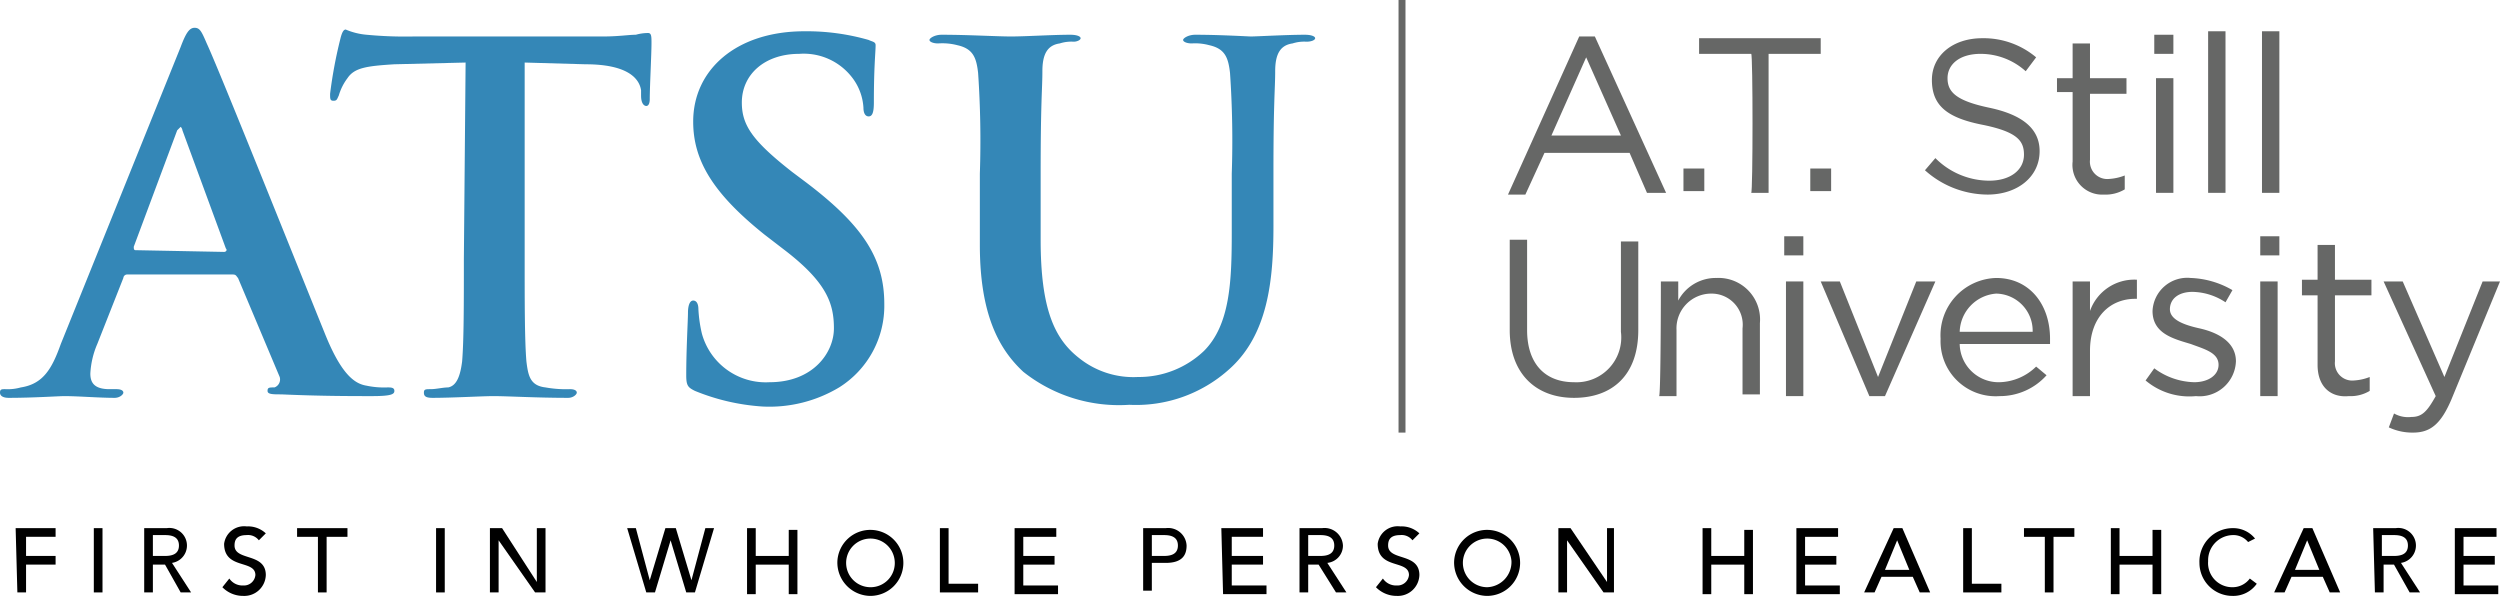 <svg id="Layer_1" data-name="Layer 1" xmlns="http://www.w3.org/2000/svg" viewBox="0 0 143.9 34.3"><defs><style>.cls-1{fill:#3487b7;}.cls-2{fill:#666766;}</style></defs><title>A.T. Still University</title><path class="cls-1" d="M7.4,15.8a.22.22,0,0,0-.2.2L5.7,19.8a4.92,4.92,0,0,0-.4,1.7c0,.5.2.9,1.1.9h.4c.3,0,.4.1.4.2s-.2.3-.5.3c-.9,0-2.1-.1-2.9-.1-.3,0-1.8.1-3.2.1-.3,0-.5-.1-.5-.3s.1-.2.3-.2a2.77,2.77,0,0,0,.9-.1c1.3-.2,1.8-1.1,2.3-2.5L10.5,2.7c.3-.8.5-1.1.8-1.1s.4.2.7.9C12.7,4,17.1,15,18.8,19.2c1,2.5,1.8,2.9,2.4,3a4.87,4.87,0,0,0,1.2.1c.2,0,.4,0,.4.2s-.2.3-1.3.3-3,0-5.2-.1c-.5,0-.8,0-.8-.2s.1-.2.4-.2a.49.49,0,0,0,.3-.6L13.8,16c-.1-.1-.1-.2-.3-.2ZM13,14.5c.1,0,.2-.1.1-.2L10.6,7.5a.35.35,0,0,0-.1-.2l-.2.2L7.8,14.2c0,.1,0,.2.1.2l5.1.1Z" transform="translate(-0.1)"></path><path class="cls-1" d="M26.9,3.6l-4.1.1c-1.6.1-2.3.2-2.7.8a3.09,3.09,0,0,0-.5,1c-.1.2-.1.3-.3.3s-.2-.1-.2-.4a26.13,26.13,0,0,1,.6-3.2c.1-.4.2-.5.3-.5a3.87,3.87,0,0,0,1.2.3,23.48,23.48,0,0,0,2.7.1H34.8c.9,0,1.5-.1,1.9-.1a2.64,2.64,0,0,1,.7-.1c.2,0,.2.2.2.6,0,.6-.1,2.5-.1,3.2,0,.3-.1.4-.2.4S37,6,37,5.5V5.2c-.1-.7-.8-1.5-3.2-1.5l-3.5-.1V14.9c0,2.5,0,4.7.1,5.9.1.8.2,1.4,1.1,1.5a6.6,6.6,0,0,0,1.4.1c.3,0,.4.1.4.2s-.2.3-.5.3c-1.8,0-3.5-.1-4.3-.1-.6,0-2.4.1-3.5.1-.4,0-.5-.1-.5-.3s.1-.2.4-.2.7-.1,1-.1c.5-.1.7-.7.8-1.5.1-1.2.1-3.3.1-5.9l.1-11.3Z" transform="translate(-0.1)"></path><path class="cls-1" d="M40.1,22.5c-.4-.2-.5-.3-.5-.9,0-1.5.1-3.2.1-3.6s.1-.7.3-.7.3.2.3.5a7.84,7.84,0,0,0,.2,1.4A3.81,3.81,0,0,0,44.4,22c2.5,0,3.7-1.7,3.7-3.1s-.4-2.6-2.7-4.4l-1.3-1C41.1,11.1,40,9.2,40,7c0-3,2.5-5.2,6.4-5.2a12.91,12.91,0,0,1,3.7.5c.2.1.4.1.4.3,0,.4-.1,1.2-.1,3.3,0,.6-.1.8-.3.8s-.3-.2-.3-.5a3.14,3.14,0,0,0-.7-1.8,3.51,3.51,0,0,0-3-1.3c-2,0-3.3,1.2-3.3,2.8,0,1.3.6,2.2,2.9,4l.8.6c3.3,2.5,4.5,4.4,4.5,7a5.54,5.54,0,0,1-2.6,4.8A7.81,7.81,0,0,1,44,23.4,12.36,12.36,0,0,1,40.1,22.5Z" transform="translate(-0.1)"></path><path class="cls-1" d="M56.5,10a57.12,57.12,0,0,0-.1-5.8c-.1-.9-.3-1.4-1.2-1.6a3.42,3.42,0,0,0-1.1-.1c-.3,0-.5-.1-.5-.2s.3-.3.7-.3c1.5,0,3.2.1,4,.1S60.7,2,61.7,2c.4,0,.6.1.6.2s-.2.2-.4.2a2.2,2.2,0,0,0-.8.1c-.7.1-1,.6-1,1.6S60,5.8,60,10v3.8c0,4,.8,5.7,2.2,6.8a5,5,0,0,0,3.4,1.1,5.43,5.43,0,0,0,3.8-1.5c1.5-1.5,1.6-4,1.6-6.8V10a57.12,57.12,0,0,0-.1-5.8c-.1-.9-.3-1.4-1.2-1.6a3.08,3.08,0,0,0-1-.1c-.3,0-.5-.1-.5-.2s.3-.3.7-.3c1.4,0,3.1.1,3.2.1.3,0,2.1-.1,3.1-.1.4,0,.6.1.6.2s-.2.2-.5.2a2.2,2.2,0,0,0-.8.1c-.7.1-1,.6-1,1.6s-.1,1.7-.1,5.8V13c0,3.1-.3,6.3-2.6,8.3a8,8,0,0,1-5.7,2A8.85,8.85,0,0,1,59,21.4c-1.4-1.3-2.5-3.3-2.5-7.3Z" transform="translate(-0.1)"></path><path class="cls-2" d="M91,2.1h.9l4.1,9H94.9l-1-2.3H89l-1.1,2.4h-1Zm2.4,5.7-2-4.5-2,4.5Z" transform="translate(-0.1)"></path><path class="cls-2" d="M97,9.7h1.2V11H97Z" transform="translate(-0.1)"></path><path class="cls-2" d="M100.9,3.1h-3V2.2h7v.9h-3v8h-1C101,11.1,101,3.1,100.9,3.1Z" transform="translate(-0.1)"></path><path class="cls-2" d="M104.3,9.7h1.2V11h-1.2Z" transform="translate(-0.1)"></path><path class="cls-2" d="M110.9,9.8l.6-.7a4.39,4.39,0,0,0,3.1,1.3c1.2,0,2-.6,2-1.5h0c0-.8-.4-1.3-2.3-1.7-2.1-.4-3-1.1-3-2.6h0c0-1.4,1.2-2.4,2.9-2.4a4.69,4.69,0,0,1,3.1,1.1l-.6.8a3.88,3.88,0,0,0-2.6-1c-1.2,0-1.9.6-1.9,1.4h0c0,.8.5,1.3,2.4,1.7s2.9,1.2,2.9,2.5h0c0,1.5-1.3,2.5-3,2.5A5.43,5.43,0,0,1,110.9,9.8Z" transform="translate(-0.1)"></path><path class="cls-2" d="M119.4,9.3v-4h-.9V4.5h.9v-2h1v2h2.1v.9h-2.1V9.2a1,1,0,0,0,1.1,1.1,2.92,2.92,0,0,0,.9-.2v.8a2.13,2.13,0,0,1-1.2.3A1.71,1.71,0,0,1,119.4,9.3Z" transform="translate(-0.1)"></path><path class="cls-2" d="M124.1,2h1.1V3.1h-1.1Zm.1,2.5h1v6.6h-1Z" transform="translate(-0.1)"></path><path class="cls-2" d="M127.2,1.8h1v9.3h-1Z" transform="translate(-0.1)"></path><path class="cls-2" d="M130.3,1.8h1v9.3h-1Z" transform="translate(-0.1)"></path><path class="cls-2" d="M87,19V13.8h1V19c0,1.9,1,3,2.7,3a2.58,2.58,0,0,0,2.7-2.9V13.9h1V19c0,2.6-1.5,3.9-3.7,3.9S87,21.5,87,19Z" transform="translate(-0.1)"></path><path class="cls-2" d="M95.7,16.2h1v1.1A2.44,2.44,0,0,1,98.9,16a2.39,2.39,0,0,1,2.5,2.6v4.1h-1V18.9a1.79,1.79,0,0,0-1.8-2,2,2,0,0,0-2,2.1v3.8h-1C95.7,22.7,95.7,16.2,95.7,16.2Z" transform="translate(-0.1)"></path><path class="cls-2" d="M102.8,13.6h1.1v1.1h-1.1Zm.1,2.6h1v6.6h-1Z" transform="translate(-0.1)"></path><path class="cls-2" d="M104.9,16.2H106l2.2,5.5,2.2-5.5h1.1l-2.9,6.6h-.9Z" transform="translate(-0.1)"></path><path class="cls-2" d="M111.8,19.5h0A3.3,3.3,0,0,1,115,16c1.9,0,3.1,1.5,3.1,3.5v.3h-5.2a2.24,2.24,0,0,0,2.3,2.2,3.12,3.12,0,0,0,2.1-.9l.6.5a3.6,3.6,0,0,1-2.7,1.2A3.17,3.17,0,0,1,111.8,19.5Zm5.3-.4a2.14,2.14,0,0,0-2.1-2.2,2.27,2.27,0,0,0-2.1,2.2Z" transform="translate(-0.1)"></path><path class="cls-2" d="M119.4,16.2h1v1.7a2.7,2.7,0,0,1,2.7-1.8v1.1H123c-1.4,0-2.6,1-2.6,3v2.6h-1V16.2Z" transform="translate(-0.1)"></path><path class="cls-2" d="M123.6,21.9l.5-.7a4,4,0,0,0,2.3.8c.8,0,1.4-.4,1.4-1h0c0-.7-.8-.9-1.6-1.2-1-.3-2.2-.6-2.2-1.9h0a2,2,0,0,1,2.2-1.9,5.13,5.13,0,0,1,2.4.7l-.4.7a3.53,3.53,0,0,0-1.9-.6c-.8,0-1.3.4-1.3,1h0c0,.6.8.9,1.7,1.1s2.1.7,2.1,1.9h0a2.09,2.09,0,0,1-2.3,2A3.9,3.9,0,0,1,123.6,21.9Z" transform="translate(-0.1)"></path><path class="cls-2" d="M130.2,13.6h1.1v1.1h-1.1Zm0,2.6h1v6.6h-1Z" transform="translate(-0.1)"></path><path class="cls-2" d="M133.5,21V17h-.9v-.9h.9v-2h1v2h2.1V17h-2.1v3.8a1,1,0,0,0,1.1,1.1,2.92,2.92,0,0,0,.9-.2v.8a2.13,2.13,0,0,1-1.2.3C134.3,22.9,133.5,22.3,133.5,21Z" transform="translate(-0.1)"></path><path class="cls-2" d="M143,16.2h1L141.2,23c-.6,1.4-1.2,1.9-2.2,1.9a3.19,3.19,0,0,1-1.4-.3l.3-.8a1.64,1.64,0,0,0,1,.2c.6,0,.9-.3,1.4-1.2l-3-6.6h1.1l2.4,5.5Z" transform="translate(-0.1)"></path><rect class="cls-2" x="80.5" width="0.4" height="24.9"></rect><path d="M1,30.4H3.3v.5H1.6V32H3.3v.5H1.6v1.6H1.1L1,30.4Z" transform="translate(-0.1)"></path><path d="M5.5,30.4H6v3.7H5.5Z" transform="translate(-0.1)"></path><path d="M8.4,30.4H9.7a1,1,0,1,1,.3,2l1.1,1.7h-.6l-.9-1.6H8.9v1.6H8.4V30.4ZM8.9,32h.7c.4,0,.8-.1.8-.6s-.4-.6-.8-.6H8.9Z" transform="translate(-0.1)"></path><path d="M13.3,33.3a.91.91,0,0,0,.8.4.66.66,0,0,0,.7-.6c0-.9-1.8-.3-1.8-1.8a1.16,1.16,0,0,1,1.3-1,1.5,1.5,0,0,1,1.1.4l-.4.4a.78.78,0,0,0-.7-.3c-.6,0-.7.3-.7.6,0,.9,1.8.4,1.8,1.7a1.24,1.24,0,0,1-1.3,1.2,1.66,1.66,0,0,1-1.2-.5Z" transform="translate(-0.1)"></path><path d="M18.4,30.9H17.2v-.5h2.9v.5H18.9v3.2h-.5Z" transform="translate(-0.1)"></path><path d="M25.2,30.4h.5v3.7h-.5Z" transform="translate(-0.1)"></path><path d="M28.3,30.4H29l2,3.1h0V30.4h.5v3.7h-.6l-2.1-3h0v3h-.5Z" transform="translate(-0.1)"></path><path d="M36.2,30.4h.5l.8,3h0l.9-3H39l.9,3h0l.8-3h.5l-1.1,3.7h-.5l-.9-3h0l-.9,3h-.5Z" transform="translate(-0.1)"></path><path d="M43.1,30.4h.5V32h1.9V30.5H46v3.7h-.5V32.5H43.6v1.7h-.5Z" transform="translate(-0.1)"></path><path d="M48.3,32.3a1.9,1.9,0,1,1,1.9,2A1.92,1.92,0,0,1,48.3,32.3Zm3.3,0a1.4,1.4,0,1,0-1.4,1.5A1.39,1.39,0,0,0,51.6,32.3Z" transform="translate(-0.1)"></path><path d="M54.2,30.4h.5v3.2h1.7v.5H54.2Z" transform="translate(-0.1)"></path><path d="M58.5,30.4h2.4v.5H59V32h1.8v.5H59v1.2h2v.5H58.5V30.4Z" transform="translate(-0.1)"></path><path d="M65.9,30.4h1.3a1.06,1.06,0,0,1,1.2,1c0,.5-.2,1-1.2,1h-.8V34h-.5V30.4Zm.5,1.6h.7c.4,0,.8-.1.8-.6s-.4-.6-.8-.6h-.7Z" transform="translate(-0.1)"></path><path d="M70.4,30.4h2.4v.5H71V32h1.8v.5H71v1.2h2v.5H70.5l-.1-3.8Z" transform="translate(-0.1)"></path><path d="M74.9,30.4h1.3a1.06,1.06,0,0,1,1.2,1,1,1,0,0,1-.9,1l1.1,1.7H77l-1-1.6h-.6v1.6h-.5Zm.5,1.6h.7c.4,0,.8-.1.8-.6s-.4-.6-.8-.6h-.7Z" transform="translate(-0.1)"></path><path d="M79.7,33.3a.91.91,0,0,0,.8.4.66.66,0,0,0,.7-.6c0-.9-1.8-.3-1.8-1.8a1.16,1.16,0,0,1,1.3-1,1.5,1.5,0,0,1,1.1.4l-.4.4a.78.78,0,0,0-.7-.3c-.6,0-.7.3-.7.6,0,.9,1.8.4,1.8,1.7a1.24,1.24,0,0,1-1.3,1.2,1.66,1.66,0,0,1-1.2-.5Z" transform="translate(-0.1)"></path><path d="M83.8,32.3a1.9,1.9,0,1,1,1.9,2A1.92,1.92,0,0,1,83.8,32.3Zm3.3,0a1.4,1.4,0,1,0-1.4,1.5A1.45,1.45,0,0,0,87.1,32.3Z" transform="translate(-0.1)"></path><path d="M89.8,30.4h.7l2.1,3.1h0V30.4H93v3.7h-.6l-2.1-3h0v3h-.5Z" transform="translate(-0.1)"></path><path d="M98.1,30.4h.5V32h1.9V30.5h.5v3.7h-.5V32.5H98.6v1.7h-.5Z" transform="translate(-0.1)"></path><path d="M103.5,30.4h2.4v.5H104V32h1.8v.5H104v1.2h2v.5h-2.5Z" transform="translate(-0.1)"></path><path d="M109.1,30.4h.5l1.6,3.7h-.6l-.4-.9h-1.8l-.4.9h-.6Zm.9,2.4-.7-1.7h0l-.7,1.7Z" transform="translate(-0.1)"></path><path d="M113.1,30.4h.5v3.2h1.7v.5h-2.2Z" transform="translate(-0.1)"></path><path d="M117.8,30.9h-1.2v-.5h2.9v.5h-1.2v3.2h-.5Z" transform="translate(-0.1)"></path><path d="M121.6,30.4h.5V32H124V30.5h.5v3.7H124V32.5h-1.9v1.7h-.5Z" transform="translate(-0.1)"></path><path d="M129.5,31.2a1.09,1.09,0,0,0-.9-.4,1.45,1.45,0,0,0-1.4,1.5,1.39,1.39,0,0,0,1.4,1.5,1.23,1.23,0,0,0,1-.5l.4.3a1.65,1.65,0,0,1-1.4.7,1.9,1.9,0,0,1-1.9-1.9,1.92,1.92,0,0,1,1.9-2,1.61,1.61,0,0,1,1.3.6Z" transform="translate(-0.1)"></path><path d="M132.7,30.4h.5l1.6,3.7h-.6l-.4-.9H132l-.4.9H131Zm.9,2.4-.7-1.7h0l-.7,1.7Z" transform="translate(-0.1)"></path><path d="M136.7,30.4H138a1,1,0,1,1,.3,2l1.1,1.7h-.6l-.9-1.6h-.6v1.6h-.5l-.1-3.7Zm.5,1.6h.7c.4,0,.8-.1.8-.6s-.4-.6-.8-.6h-.7Z" transform="translate(-0.1)"></path><path d="M141.4,30.4h2.4v.5h-1.9V32h1.8v.5h-1.8v1.2h2v.5h-2.5Z" transform="translate(-0.1)"></path></svg>
